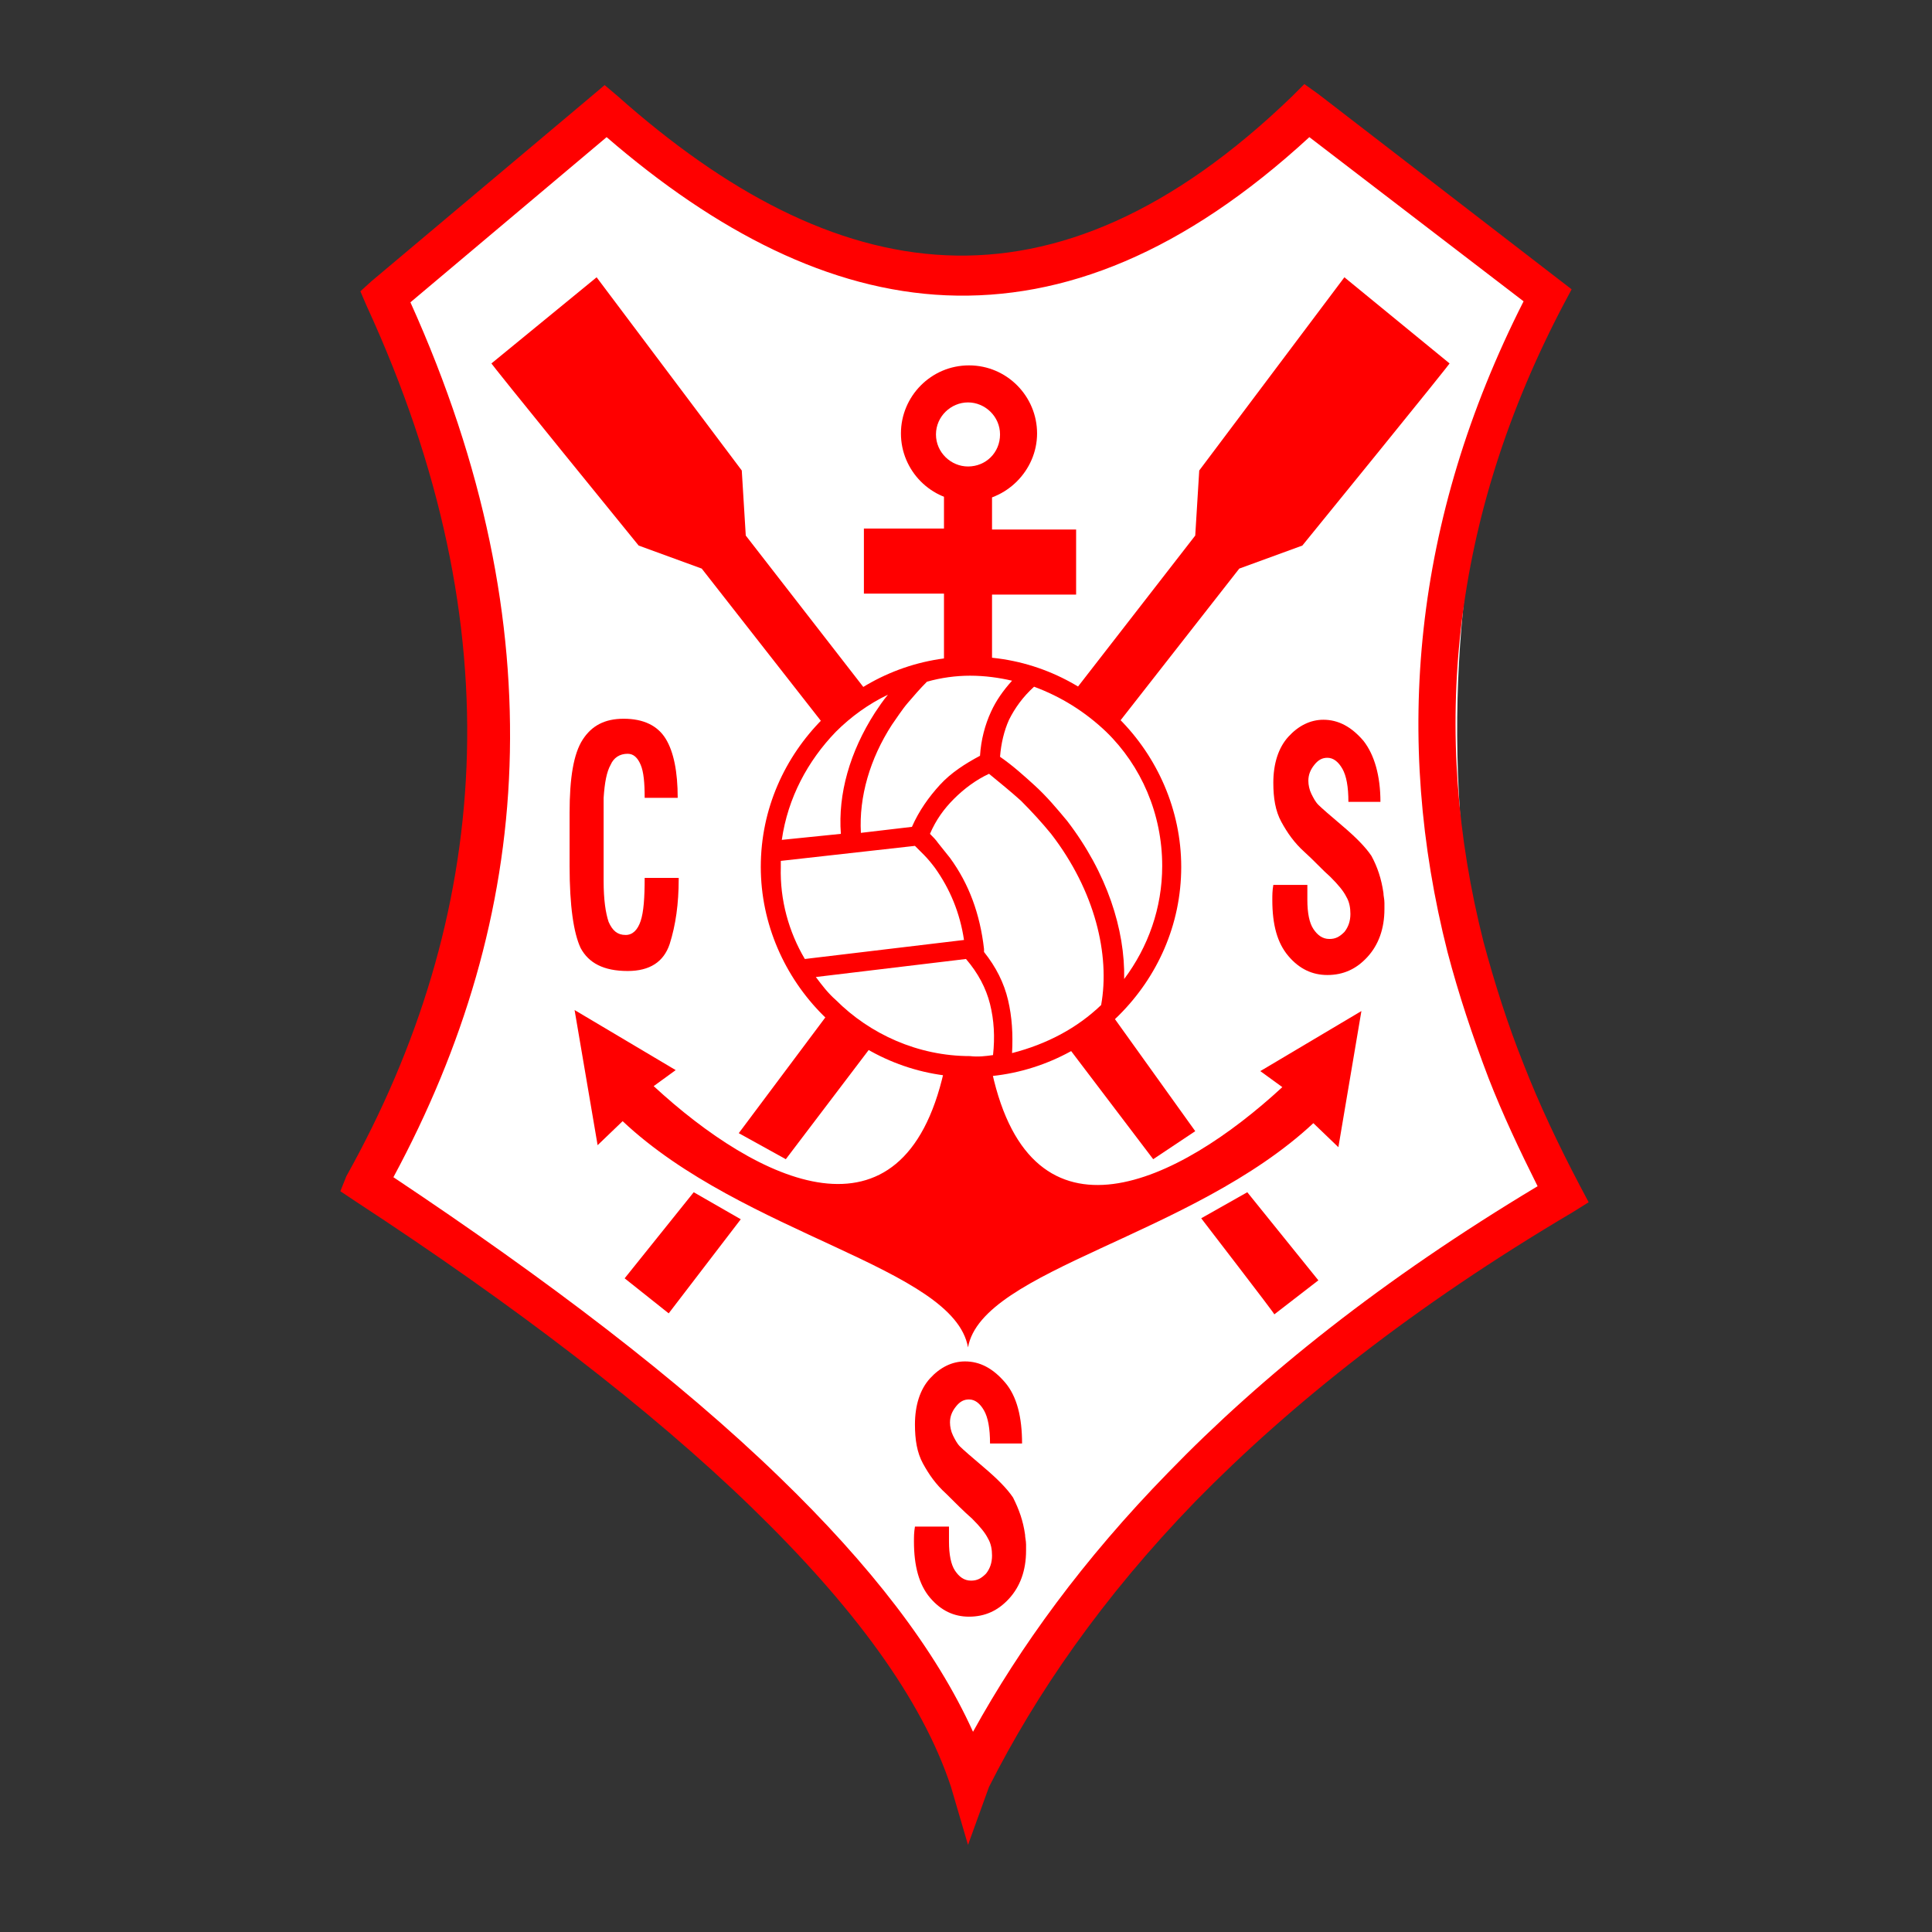 <?xml version="1.0" encoding="utf-8"?>
<!-- Generator: Adobe Illustrator 27.1.1, SVG Export Plug-In . SVG Version: 6.00 Build 0)  -->
<svg version="1.1" id="Layer_1" xmlns="http://www.w3.org/2000/svg" xmlns:xlink="http://www.w3.org/1999/xlink" x="0px" y="0px"
	 viewBox="0 0 193 193" style="enable-background:new 0 0 193 193;" xml:space="preserve">
<rect x="0" y="0" width="193" height="193" fill="#333333" stroke="none"/>
<style type="text/css">
	.st0{fill:#FFFFFF;stroke:#FFFFFF;stroke-miterlimit:10;}
	.st1{fill-rule:evenodd;clip-rule:evenodd;fill:#FFFFFF;fill-opacity:0;}
	.st2{fill-rule:evenodd;clip-rule:evenodd;fill:#FF0000;}
	.st3{fill-rule:evenodd;clip-rule:evenodd;fill:#FFFFFF;}
	.st4{fill:#FF0000;}
</style>
<path class="st0" d="M39.2,29.1l23.2-17.1c0,0,15.3,15.5,30.6,15.6s32-9.4,38.8-15.6l21.8,17.1c0,0-19.2,38.8,0,89.5
	c0,0-50.9,35.9-56.8,58.8c0,0-22.2-40.6-59.5-58.4C37.3,119.1,62.9,73,39.2,29.1z"/>
<polygon class="st1" points="0,0 192.8,0 192.8,192.8 0,192.8 "/>
<path class="st2" d="M67.8,87.8c0,2.5-0.3,4.6-0.9,6.5c-0.6,1.8-2,2.7-4.2,2.7c-2.4,0-3.9-0.8-4.7-2.3c-0.7-1.5-1.1-4.2-1.1-8.2
	v-5.3c0-3.5,0.4-5.9,1.3-7.3c0.9-1.4,2.2-2.1,4.1-2.1c2,0,3.4,0.7,4.2,2c0.8,1.3,1.2,3.3,1.2,5.9h-3.3c0-1.5-0.1-2.6-0.4-3.3
	c-0.3-0.7-0.7-1.1-1.3-1.1c-0.8,0-1.4,0.4-1.7,1.1c-0.4,0.7-0.6,1.8-0.7,3.3V88c0,1.9,0.2,3.2,0.5,4.1c0.4,0.9,0.9,1.3,1.7,1.3
	c0.7,0,1.2-0.5,1.5-1.4c0.3-0.9,0.4-2.3,0.4-4.3H67.8L67.8,87.8z"/>
<path class="st2" d="M138.2,89.2c0,0.3,0.1,0.6,0.1,1c0,0.4,0,0.6,0,0.6c0,2-0.6,3.6-1.7,4.8c-1.1,1.2-2.4,1.8-4,1.8
	c-1.5,0-2.8-0.6-3.9-1.9c-1.1-1.3-1.6-3.1-1.6-5.6c0-0.5,0-0.9,0.1-1.5h3.4c0,0.5,0,1,0,1.5c0,1.3,0.2,2.3,0.6,2.9
	c0.4,0.6,0.9,1,1.6,1c0.6,0,1-0.2,1.5-0.7c0.4-0.5,0.6-1.1,0.6-1.8c0-0.6-0.1-1.2-0.4-1.7c-0.3-0.6-0.8-1.2-1.6-2
	c-0.8-0.7-1.6-1.6-2.6-2.5c-1-0.9-1.7-1.9-2.3-3c-0.6-1.1-0.8-2.4-0.8-3.9c0-1.9,0.5-3.5,1.5-4.6c1-1.1,2.2-1.7,3.5-1.7
	c1.5,0,2.8,0.7,4,2.1c1.1,1.4,1.7,3.5,1.7,6.1h-3.2c0-1.5-0.2-2.6-0.6-3.3c-0.4-0.7-0.9-1.1-1.5-1.1c-0.5,0-0.9,0.2-1.3,0.7
	c-0.4,0.5-0.6,1-0.6,1.6c0,0.4,0.1,0.9,0.3,1.3s0.4,0.8,0.7,1.1c0.3,0.3,1.1,1,2.4,2.1c1.3,1.1,2.3,2.1,2.9,3
	C137.6,86.6,138,87.8,138.2,89.2L138.2,89.2L138.2,89.2z"/>
<path class="st2" d="M102.4,153.3c0,0.3,0.1,0.6,0.1,1c0,0.4,0,0.6,0,0.6c0,2-0.6,3.6-1.7,4.8c-1.1,1.2-2.4,1.8-4,1.8
	c-1.5,0-2.8-0.6-3.9-1.9c-1.1-1.3-1.6-3.2-1.6-5.6c0-0.5,0-0.9,0.1-1.5h3.4c0,0.5,0,1,0,1.5c0,1.3,0.2,2.3,0.6,2.9
	c0.4,0.6,0.9,1,1.6,1c0.6,0,1-0.2,1.5-0.7c0.4-0.5,0.6-1.1,0.6-1.8c0-0.6-0.1-1.2-0.4-1.7c-0.3-0.6-0.8-1.2-1.6-2
	c-0.8-0.7-1.7-1.6-2.6-2.5c-1-0.9-1.7-1.9-2.3-3c-0.6-1.1-0.8-2.4-0.8-3.9c0-1.9,0.5-3.5,1.5-4.6c1-1.1,2.2-1.7,3.5-1.7
	c1.5,0,2.8,0.7,4,2.1s1.7,3.5,1.7,6.1h-3.2c0-1.5-0.2-2.6-0.6-3.3c-0.4-0.7-0.9-1.1-1.5-1.1c-0.5,0-0.9,0.2-1.3,0.7
	c-0.4,0.5-0.6,1-0.6,1.6c0,0.4,0.1,0.9,0.3,1.3c0.2,0.4,0.4,0.8,0.7,1.1c0.3,0.3,1.1,1,2.4,2.1c1.3,1.1,2.3,2.1,2.9,3
	C101.8,150.8,102.2,151.9,102.4,153.3L102.4,153.3L102.4,153.3z"/>
<path class="st2" d="M49.1,36.3l10.5-8.6L74.1,47l0.4,6.5l11.8,15.2l-3.6,4.2L70.1,56.8l-6.3-2.3C63.8,54.5,48.5,35.7,49.1,36.3
	L49.1,36.3z"/>
<path class="st2" d="M144.8,36.3l-10.5-8.6L119.8,47l-0.4,6.5l-11.8,15.2l3.6,4.2l12.6-16.1l6.3-2.3
	C130.1,54.5,145.4,35.7,144.8,36.3L144.8,36.3z"/>
<path class="st2" d="M96.8,36.5c3.8,0,6.8,3.1,6.8,6.8s-3.1,6.8-6.8,6.8C93,50.1,90,47,90,43.3S93,36.5,96.8,36.5L96.8,36.5z"/>
<path class="st3" d="M96.7,40.2c1.7,0,3.2,1.4,3.2,3.2s-1.4,3.2-3.2,3.2c-1.7,0-3.2-1.4-3.2-3.2S95,40.2,96.7,40.2L96.7,40.2z"/>
<path class="st2" d="M94.3,49.1v3.7h-8l0,6.5h8v6.9l4.8,0.9l0-7.7h8.4l0-6.5h-8.4V49C99.2,49,94.3,49.3,94.3,49.1L94.3,49.1z"/>
<polygon class="st2" points="82.7,101.3 87,104.6 78.5,115.8 73.8,113.2 "/>
<polygon class="st2" points="69.3,119.1 74,121.8 66.8,131.2 62.4,127.7 "/>
<polygon class="st2" points="106.7,104.6 110.8,101 119.4,113 115.2,115.8 "/>
<path class="st2" d="M120,121.7l4.6-2.6l7.1,8.8l-4.4,3.4C127.4,131.3,119.9,121.6,120,121.7L120,121.7z"/>
<path class="st4" d="M96.7,184.3l2.1-5.8c4.7-9.3,11.3-18.9,20.6-28.5c9.5-9.7,21.8-19.5,37.7-28.9l1.6-1l-0.9-1.7l0,0l0,0
	c-2.1-4-4-8-5.6-12.1c-1.6-4-2.9-8.1-4-12.2c-5.3-20.9-3.3-42.2,8-63.7l0.8-1.5l-1.3-1l-24-18.5l-1.4-1l-1.2,1.2
	c-12,11.6-23.5,16.4-34.6,15.9c-11.1-0.5-22-6.3-32.8-15.9l-1.3-1.1l-1.3,1.1l-22,18.5l-1.1,1l0.6,1.4c7.5,16.3,10.6,31.6,10,46.1
	c-0.6,14.4-4.8,28-12,40.9L34,119l1.5,1c15.9,10.4,29.4,20.7,39.6,30.6c10.1,9.8,17,19.1,19.9,27.9L96.7,184.3L96.7,184.3z
	 M60.6,13.7c11,9.5,22.3,15.3,33.9,15.8c11.8,0.5,23.8-4.3,36.3-15.8l21.4,16.4c-11.1,21.9-13,43.7-7.6,65c1.1,4.2,2.5,8.4,4.1,12.6
	c1.4,3.6,3.1,7.2,4.9,10.8c-15.5,9.3-27.5,18.9-36.9,28.6c-8.5,8.7-14.8,17.4-19.5,25.9c-3.7-8.2-10.3-16.7-19.3-25.4
	c-10.1-9.8-23.3-19.8-38.6-30c7-13,11.1-26.6,11.6-41.1C51.4,62,48.4,46.6,41,30.2L60.6,13.7L60.6,13.7z"/>
<path class="st2" d="M96.7,134.6c1.4-7.8,22.4-11.1,34.5-22.4l2.5,2.4L136,101l-10.1,6l2.2,1.6c-10.4,9.6-25,16.7-29-1.5
	c0.1,0-2.2-0.1-2.4-0.2c-0.2-0.1-2.5,0.1-2.4,0.1c-4.1,18.2-18.6,11.1-29,1.5l2.2-1.6l-10.1-6l2.3,13.5l2.5-2.4
	C74.3,123.4,95.3,126.6,96.7,134.6L96.7,134.6z"/>
<path class="st4" d="M97,65.6L97,65.6c5.8,0,11,2.4,14.8,6.2c3.8,3.8,6.2,9.1,6.2,14.8v0v0c0,5.8-2.4,11-6.2,14.8
	c-3.8,3.8-9.1,6.2-14.8,6.2h0l0,0c-5.8,0-11-2.4-14.8-6.2c-3.8-3.8-6.2-9.1-6.2-14.8v0v0c0-5.8,2.4-11,6.2-14.8S91.2,65.6,97,65.6
	L97,65.6L97,65.6z M92.6,68.1L92.6,68.1L92.6,68.1c-0.7,0.7-1.3,1.4-1.9,2.1c-0.6,0.7-1.1,1.5-1.6,2.2c-2.2,3.4-3.3,7.2-3.1,10.8
	l5.1-0.6c0.7-1.6,1.7-3,2.8-4.2c1.1-1.2,2.5-2.1,4-2.9c0.1-1.6,0.5-3.1,1.1-4.4c0.5-1.1,1.2-2.1,2.1-3.1c-1.3-0.3-2.7-0.5-4.2-0.5h0
	h0C95.5,67.5,94,67.7,92.6,68.1L92.6,68.1L92.6,68.1z M103.3,68.6c-1.1,1-1.9,2.1-2.5,3.3c-0.5,1.1-0.8,2.4-0.9,3.7
	c1.3,0.9,2.4,1.9,3.5,2.9c1.2,1.1,2.2,2.3,3.2,3.5c4,5.2,5.8,10.9,5.7,15.8c2.4-3.2,3.8-7.1,3.8-11.3v0v0c0-5.2-2.1-10-5.6-13.4
	C108.4,71.1,106,69.6,103.3,68.6L103.3,68.6z M110,100.4c0.9-5-0.6-11.4-5-17.1c-0.9-1.1-1.9-2.2-3-3.3c-1-0.9-2.1-1.8-3.2-2.7
	c-1.3,0.6-2.5,1.5-3.5,2.5c-1,1-1.8,2.1-2.4,3.5c0.3,0.3,0.6,0.6,0.8,0.9c0.4,0.5,0.8,1,1.2,1.5c1.9,2.6,3,5.6,3.4,9.1l0,0.3
	c1.2,1.5,2,3.1,2.4,4.8c0.4,1.7,0.5,3.4,0.4,5.3C104.6,104.3,107.6,102.7,110,100.4L110,100.4z M99.2,105.4c0.2-1.8,0.1-3.5-0.3-5.1
	c-0.4-1.6-1.2-3.1-2.4-4.5l-15,1.8c0.6,0.8,1.2,1.6,2,2.3c3.4,3.4,8.2,5.6,13.4,5.6l0,0h0C97.7,105.6,98.5,105.5,99.2,105.4
	L99.2,105.4z M80.4,95.8l15.9-1.9c-0.4-2.7-1.4-5.1-2.9-7.2c-0.3-0.4-0.7-0.9-1.1-1.3c-0.3-0.3-0.6-0.6-0.9-0.9L78,86
	c0,0.2,0,0.4,0,0.6v0v0C77.9,89.9,78.8,93.1,80.4,95.8L80.4,95.8z M78.1,83.9l5.9-0.6c-0.3-4,0.9-8.2,3.4-12.1
	c0.4-0.6,0.8-1.2,1.3-1.8c-1.9,0.9-3.7,2.2-5.2,3.7C80.7,76,78.7,79.7,78.1,83.9L78.1,83.9z M91.1,84.2L91.1,84.2L91.1,84.2
	L91.1,84.2L91.1,84.2z M98.4,76.9C98.4,76.9,98.4,76.9,98.4,76.9C98.4,77,98.4,76.9,98.4,76.9L98.4,76.9z M98.4,77
	C98.4,77,98.4,77,98.4,77C98.4,77,98.4,77,98.4,77L98.4,77z"/>
</svg>
